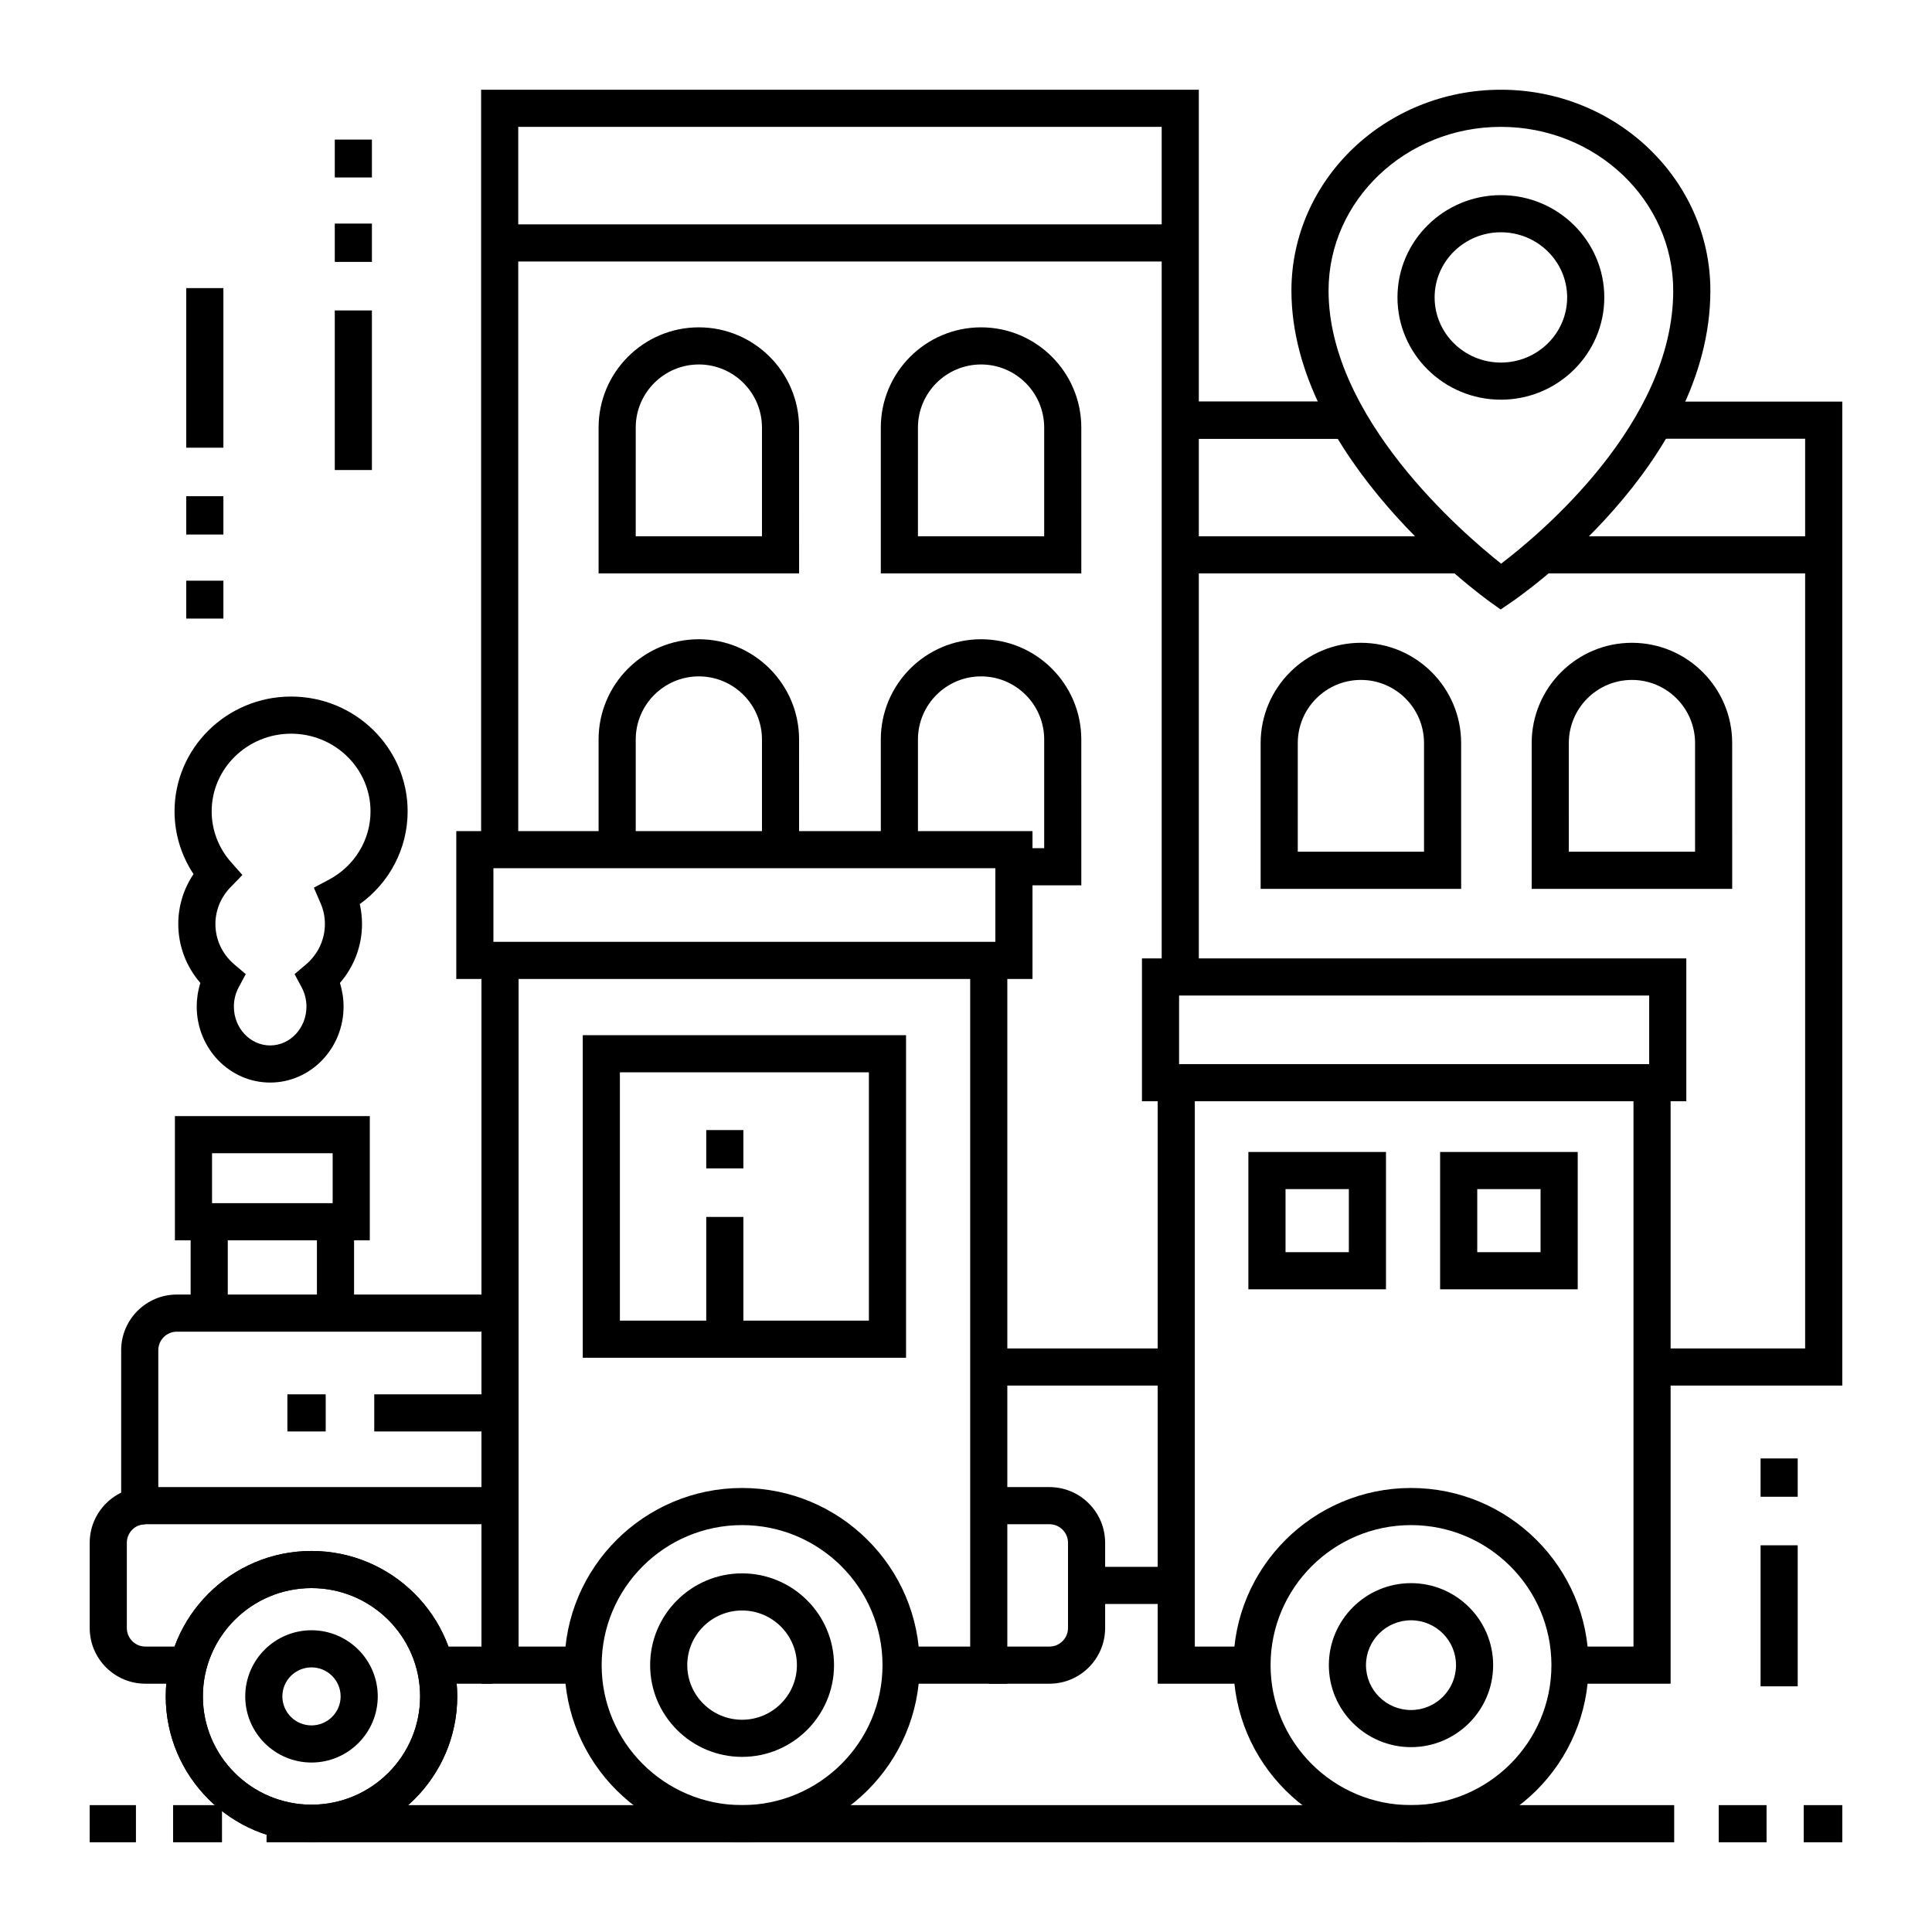 <?xml version="1.0" encoding="UTF-8"?>
<!-- Uploaded to: ICON Repo, www.iconrepo.com, Generator: ICON Repo Mixer Tools -->
<svg fill="#000000" width="800px" height="800px" version="1.1" viewBox="144 144 512 512" xmlns="http://www.w3.org/2000/svg">
 <g>
  <path d="m276.41 203.46h180.36v9.84h-180.36z"/>
  <path d="m355.77 295.96h-53.137v-38.645c0-14.648 11.918-26.566 26.566-26.566s26.566 11.918 26.566 26.566zm-43.297-9.84h33.457v-28.805c0-9.223-7.504-16.727-16.727-16.727-9.223 0-16.727 7.504-16.727 16.727z"/>
  <path d="m430.56 295.96h-53.137v-38.645c0-14.648 11.918-26.566 26.566-26.566 14.648 0 26.566 11.918 26.566 26.566zm-43.297-9.84h33.457v-28.805c0-9.223-7.504-16.727-16.727-16.727-9.223 0-16.727 7.504-16.727 16.727z"/>
  <path d="m461.7 402.91h-9.84v-225.29h-170.52v191.55h-9.84v-201.39h190.2z"/>
  <path d="m406.03 501.35h49.691v9.84h-49.691z"/>
  <path d="m430.56 378.62h-17.859v-9.84h8.02v-28.805c0-9.223-7.504-16.727-16.727-16.727-9.223 0-16.727 7.504-16.727 16.727v29.195h-9.84l-0.004-29.195c0-14.648 11.918-26.566 26.566-26.566 14.648 0 26.566 11.918 26.566 26.566z"/>
  <path d="m355.77 369.17h-9.84v-29.195c0-9.223-7.504-16.727-16.727-16.727-9.223 0-16.727 7.504-16.727 16.727v29.195h-9.84l-0.004-29.195c0-14.648 11.918-26.566 26.566-26.566s26.566 11.918 26.566 26.566z"/>
  <path d="m531.22 379.56h-53.137v-38.645c0-14.648 11.918-26.566 26.566-26.566 14.648 0 26.566 11.918 26.566 26.566zm-43.297-9.84h33.457v-28.805c0-9.223-7.504-16.727-16.727-16.727s-16.727 7.504-16.727 16.727z"/>
  <path d="m603.05 379.56h-53.137v-38.645c0-14.648 11.918-26.566 26.566-26.566 14.648 0 26.566 11.918 26.566 26.566zm-43.297-9.84h33.457v-28.805c0-9.223-7.504-16.727-16.727-16.727s-16.727 7.504-16.727 16.727z"/>
  <path d="m456.78 250.43h44.586v9.84h-44.586z"/>
  <path d="m632.22 511.19h-50.414v-9.84h40.574v-241.08h-39.785v-9.84h49.625z"/>
  <path d="m456.78 286.12h74.602v9.84h-74.602z"/>
  <path d="m456.78 250.43h44.586v9.84h-44.586z"/>
  <path d="m552.51 286.12h74.793v9.84h-74.793z"/>
  <path d="m431.95 559.23h23.773v9.84h-23.773z"/>
  <path d="m194.52 467.77h9.84v24.219h-9.84z"/>
  <path d="m227.99 467.77h9.84v24.219h-9.84z"/>
  <path d="m242 472.69h-51.648v-32.91h51.648zm-41.809-9.84h31.969v-13.23h-31.969z"/>
  <path d="m215.59 430.89c-10.727 0-19.457-9.027-19.457-20.129 0-2.133 0.328-4.25 0.969-6.266-3.758-4.32-5.859-9.844-5.859-15.609 0-4.766 1.414-9.34 4.043-13.242-3.266-4.922-5.031-10.691-5.031-16.629 0-16.773 13.855-30.422 30.887-30.422s30.887 13.645 30.887 30.422c0 9.805-4.769 18.898-12.684 24.578 0.395 1.727 0.594 3.492 0.594 5.293 0 5.766-2.102 11.289-5.859 15.609 0.637 2.016 0.969 4.133 0.969 6.266 0 11.102-8.727 20.129-19.457 20.129zm5.551-92.453c-11.605 0-21.047 9.234-21.047 20.582 0 4.938 1.82 9.711 5.125 13.449l3.023 3.418-3.176 3.269c-2.566 2.644-3.981 6.102-3.981 9.738 0 4.098 1.824 7.996 5.008 10.691l3.035 2.57-1.879 3.508c-0.832 1.547-1.27 3.312-1.27 5.102 0 5.672 4.312 10.289 9.617 10.289s9.617-4.613 9.617-10.289c0-1.789-0.438-3.555-1.27-5.106l-1.879-3.508 3.035-2.57c3.18-2.695 5.004-6.594 5.004-10.691 0-1.906-0.379-3.75-1.129-5.484l-1.797-4.164 4.004-2.129c6.793-3.609 11.012-10.543 11.012-18.094-0.004-11.348-9.445-20.582-21.055-20.582z"/>
  <path d="m590.89 435.84h-144.26v-37.852h144.26zm-134.42-9.84h124.58v-18.172h-124.58z"/>
  <path d="m562.11 485.68h-36.465v-36.395h36.465zm-26.625-9.84h16.781v-16.715h-16.781z"/>
  <path d="m511.3 485.68h-36.465v-36.395h36.465zm-26.621-9.84h16.781v-16.715h-16.781z"/>
  <path d="m475.8 590.2h-25v-159.28h9.84v149.44h15.16z"/>
  <path d="m586.73 590.2h-26.664v-9.84h16.824v-149.44h9.84z"/>
  <path d="m422.11 590.2h-16.078v-9.84h16.078c2.715 0 4.922-2.207 4.922-4.922v-22.582c0-2.715-2.207-4.922-4.922-4.922h-16.078v-9.84h16.078c8.141 0 14.762 6.621 14.762 14.762v22.582c-0.004 8.141-6.625 14.762-14.762 14.762z"/>
  <path d="m417.62 403.44h-152.7v-39.188h152.7zm-142.86-9.844h133.02v-19.508l-133.02 0.004z"/>
  <path d="m384.11 503.82h-85.672v-85.484h85.672zm-75.832-9.84h65.988v-65.805h-65.988z"/>
  <path d="m226.55 632.1c-21.297 0-38.625-17.289-38.625-38.539s17.328-38.539 38.625-38.539 38.625 17.289 38.625 38.539-17.328 38.539-38.625 38.539zm0-67.238c-15.871 0-28.785 12.875-28.785 28.699s12.914 28.699 28.785 28.699 28.785-12.875 28.785-28.699-12.914-28.699-28.785-28.699z"/>
  <path d="m226.55 632.1c-21.297 0-38.625-17.289-38.625-38.539s17.328-38.539 38.625-38.539 38.625 17.289 38.625 38.539-17.328 38.539-38.625 38.539zm0-67.238c-15.871 0-28.785 12.875-28.785 28.699s12.914 28.699 28.785 28.699 28.785-12.875 28.785-28.699-12.914-28.699-28.785-28.699z"/>
  <path d="m193.87 590.2h-11.336c-8.141 0-14.762-6.621-14.762-14.762v-22.582c0-8.141 6.621-14.762 14.762-14.762v9.84c-2.715 0-4.922 2.207-4.922 4.922v22.582c0 2.715 2.207 4.922 4.922 4.922h11.34z"/>
  <path d="m257.25 580.36h17.289v9.84h-17.289z"/>
  <path d="m176.11 548.89v-47.059c0-8.141 6.621-14.762 14.762-14.762h85.641v9.84h-85.641c-2.715 0-4.922 2.207-4.922 4.922v36.266h90.562v9.84l-93.973-0.004c-0.207 0-0.449 0.023-0.746 0.07z"/>
  <path d="m226.55 611.09c-9.68 0-17.559-7.863-17.559-17.527s7.875-17.527 17.559-17.527c9.68 0 17.559 7.863 17.559 17.527s-7.879 17.527-17.559 17.527zm0-25.215c-4.254 0-7.719 3.449-7.719 7.688s3.461 7.688 7.719 7.688c4.254 0 7.719-3.449 7.719-7.688s-3.465-7.688-7.719-7.688z"/>
  <path d="m340.66 632.22c-25.945 0-47.055-21.059-47.055-46.945 0-25.887 21.109-46.945 47.055-46.945 25.945 0 47.055 21.059 47.055 46.945-0.004 25.887-21.113 46.945-47.055 46.945zm0-84.051c-20.52 0-37.215 16.645-37.215 37.105 0 20.461 16.695 37.105 37.215 37.105 20.52 0 37.215-16.645 37.215-37.105-0.004-20.457-16.699-37.105-37.215-37.105z"/>
  <path d="m298.53 590.2h-26.938v-191.68h9.84v181.84h17.098z"/>
  <path d="m410.95 590.2h-28.152v-9.84h18.312v-181.84h9.84z"/>
  <path d="m340.66 609.59c-13.438 0-24.367-10.91-24.367-24.316s10.93-24.316 24.367-24.316 24.367 10.906 24.367 24.316c-0.004 13.41-10.934 24.316-24.367 24.316zm0-38.793c-8.012 0-14.527 6.496-14.527 14.477 0 7.981 6.516 14.477 14.527 14.477 8.012 0 14.527-6.496 14.527-14.477-0.004-7.981-6.519-14.477-14.527-14.477z"/>
  <path d="m517.93 632.22c-25.945 0-47.055-21.059-47.055-46.945 0-25.887 21.109-46.945 47.055-46.945 25.945 0 47.055 21.059 47.055 46.945-0.004 25.887-21.109 46.945-47.055 46.945zm0-84.051c-20.52 0-37.215 16.645-37.215 37.105 0 20.461 16.695 37.105 37.215 37.105 20.52 0 37.215-16.645 37.215-37.105-0.004-20.457-16.695-37.105-37.215-37.105z"/>
  <path d="m517.93 607.01c-12.004 0-21.77-9.75-21.77-21.73 0-11.98 9.766-21.73 21.77-21.73s21.77 9.746 21.77 21.73-9.766 21.73-21.77 21.73zm0-33.617c-6.578 0-11.93 5.336-11.93 11.891s5.352 11.891 11.93 11.891 11.93-5.336 11.93-11.891c0-6.559-5.352-11.891-11.93-11.891z"/>
  <path d="m541.68 305.52-2.793-2c-2.148-1.539-52.645-38.215-52.645-82.508 0-29.355 24.902-53.234 55.512-53.234s55.512 23.879 55.512 53.234c0 46.16-50.59 81.113-52.742 82.578zm0.074-127.9c-25.184 0-45.672 19.465-45.672 43.395 0 33.656 35.395 64.168 45.734 72.363 10.367-7.891 45.605-37.285 45.605-72.363 0.004-23.926-20.484-43.395-45.668-43.395z"/>
  <path d="m541.75 249.92c-15.109 0-27.406-12.156-27.406-27.102 0-14.945 12.293-27.102 27.406-27.102 15.109 0 27.406 12.156 27.406 27.102 0 14.941-12.297 27.102-27.406 27.102zm0-44.363c-9.684 0-17.562 7.742-17.562 17.262 0 9.52 7.879 17.262 17.562 17.262s17.562-7.742 17.562-17.262c0.004-9.52-7.879-17.262-17.562-17.262z"/>
  <path d="m232.72 180.99h9.84v10.039h-9.84z"/>
  <path d="m232.72 203.25h9.84v10.156h-9.84z"/>
  <path d="m232.72 226.27h9.84v42.293h-9.84z"/>
  <path d="m193.36 297.89h9.84v10.039h-9.84z"/>
  <path d="m193.36 275.5h9.84v10.156h-9.84z"/>
  <path d="m193.36 220.35h9.84v42.293h-9.84z"/>
  <path d="m610.57 530.5h9.84v10.156h-9.84z"/>
  <path d="m610.57 553.52h9.84v37.375h-9.84z"/>
  <path d="m331.16 443.48h9.84v10.156h-9.84z"/>
  <path d="m331.16 466.5h9.84v32.453h-9.84z"/>
  <path d="m622 622.38h10.223v9.84h-10.223z"/>
  <path d="m599.48 622.38h12.676v9.84h-12.676z"/>
  <path d="m214.64 622.38h373.04v9.84h-373.04z"/>
  <path d="m189.87 622.38h12.961v9.84h-12.961z"/>
  <path d="m167.77 622.38h12.258v9.84h-12.258z"/>
  <path d="m220.16 513.51h10.156v9.84h-10.156z"/>
  <path d="m243.18 513.51h32.453v9.84h-32.453z"/>
 </g>
</svg>